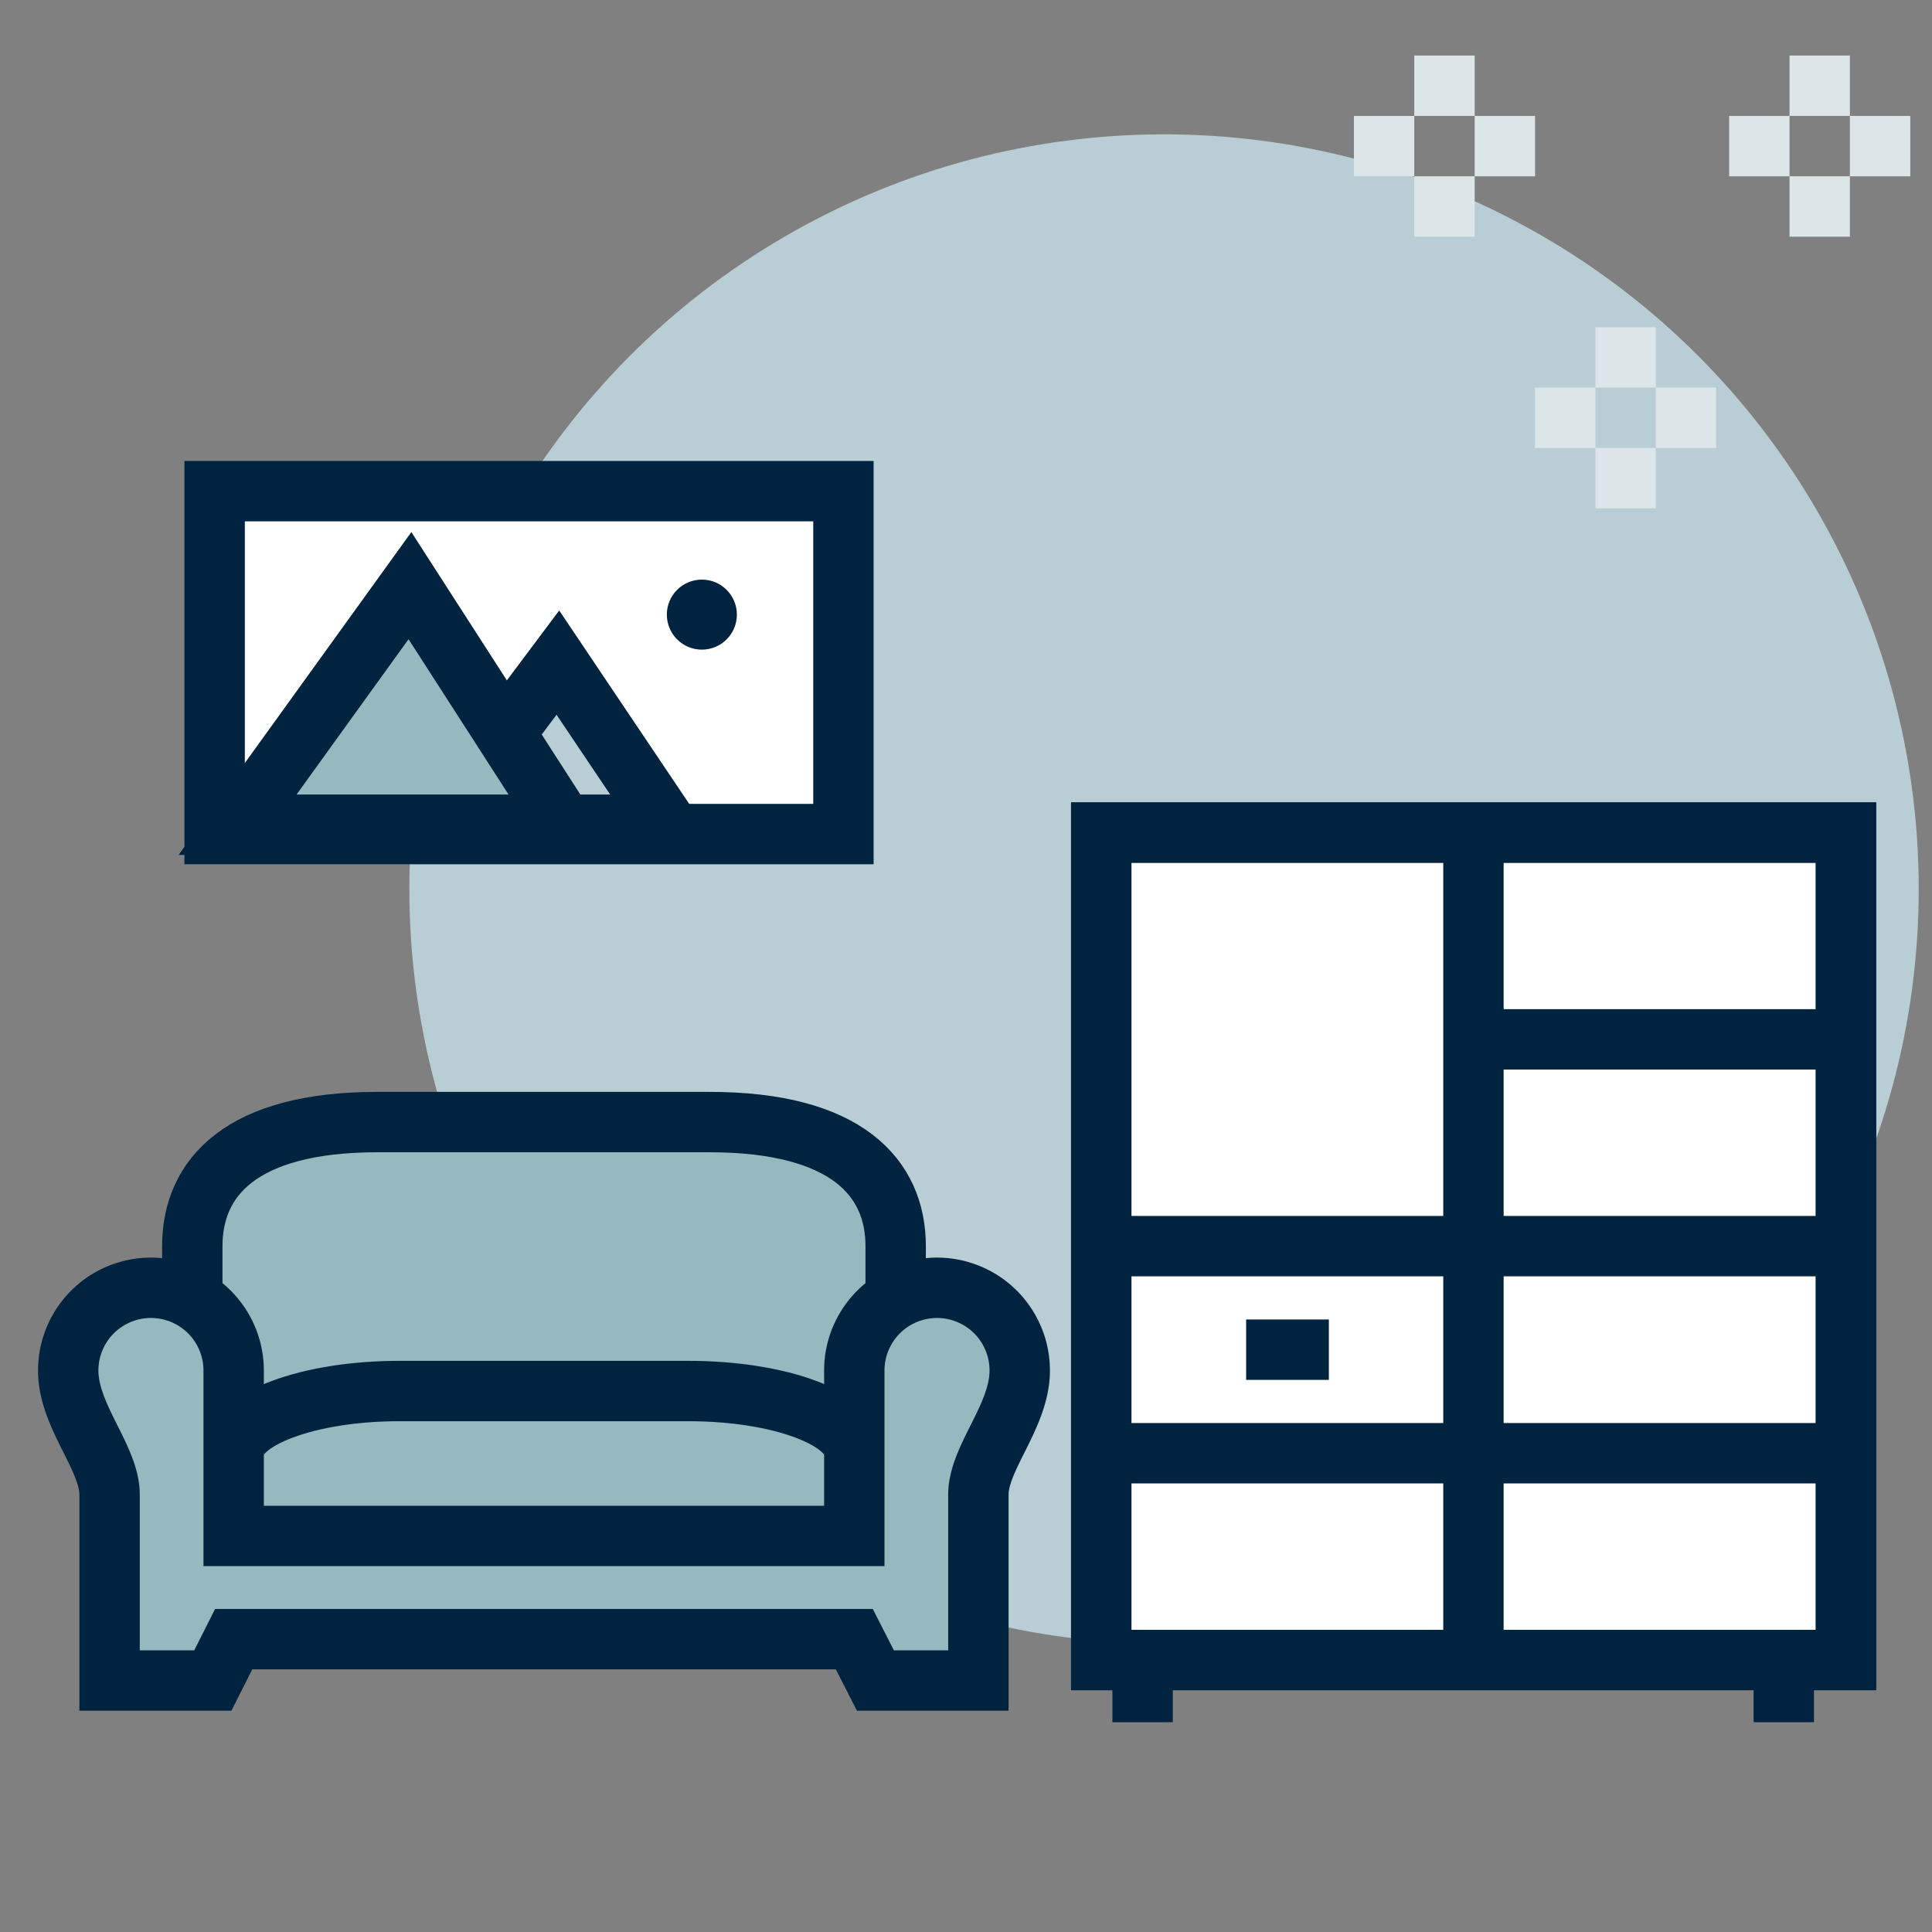 <svg xmlns="http://www.w3.org/2000/svg" width="64" height="64" viewBox="0 0 64 64"><rect x="0" y="0" width="64" height="64" fill="#808080" stroke="none"/><defs><style>.a,.e,.h{fill:none;}.b,.f{fill:#b9cdd4;}.c{fill:#96b9c0;}.c,.d,.e,.f{stroke:#002340;}.c,.d,.e,.f,.h{stroke-miterlimit:10;stroke-width:2px;}.d{fill:#fff;}.g{fill:#002340;}.h{stroke:#dce6e9;}</style></defs><rect class="a" width="64" height="64"/><circle class="b" cx="25" cy="25" r="25" transform="translate(13.56 4.45)"/><line class="c" x2="2.74" transform="translate(41.28 51.56)"/><line class="c" x2="2.74" transform="translate(53.61 51.56)"/><line class="c" x2="2.74" transform="translate(53.61 44.71)"/><line class="c" x2="2.74" transform="translate(53.61 37.86)"/><rect class="d" width="24.67" height="27.41" transform="translate(36.48 27.58)"/><rect class="e" width="24.67" height="27.41" transform="translate(36.48 27.58)"/><line class="c" y2="27.41" transform="translate(48.81 27.58)"/><line class="c" x2="12.34" transform="translate(48.81 34.43)"/><line class="c" x1="24.67" transform="translate(36.48 41.28)"/><line class="c" x2="24.67" transform="translate(36.48 48.14)"/><line class="c" x2="2.74" transform="translate(41.28 44.71)"/><line class="c" y2="2.06" transform="translate(37.85 54.99)"/><line class="c" y2="2.06" transform="translate(59.09 54.99)"/><path class="c" d="M29.67,51.65V41.28c0-2.27-1.63-4.11-6.17-4.11h-11C8,37.17,6.37,39,6.37,41.28V51.65"/><path class="c" d="M28.3,48.14c0-1.14-2.46-2.06-5.49-2.06H13.22c-3,0-5.48.92-5.48,2.06"/><path class="c" d="M18,50.88H28.3V45.4a2.74,2.74,0,1,1,5.48,0c0,1.51-1.37,2.89-1.37,4.11v6.16H29l-.7-1.37H7.74l-.69,1.37H3.63V49.51c0-1.22-1.37-2.6-1.37-4.11a2.74,2.74,0,1,1,5.48,0v5.48Z"/><rect class="d" width="20.83" height="11.36" transform="translate(7.11 16.27)"/><path class="f" d="M14.46,27.32l4.02-5.37,3.61,5.37Z"/><path class="c" d="M7.87,27.32l5.71-7.92,5.1,7.92Z"/><circle class="g" cx="1.16" cy="1.16" r="1.16" transform="translate(22.09 19.2)"/><line class="h" y2="2" transform="translate(47.85 1.84)"/><line class="h" y2="2" transform="translate(47.85 5.84)"/><line class="h" x2="2" transform="translate(48.85 4.84)"/><line class="h" x2="2" transform="translate(44.85 4.84)"/><line class="h" y2="2" transform="translate(60.28 1.84)"/><line class="h" y2="2" transform="translate(60.28 5.84)"/><line class="h" x2="2" transform="translate(61.28 4.84)"/><line class="h" x2="2" transform="translate(57.28 4.84)"/><line class="h" y2="2" transform="translate(53.85 10.84)"/><line class="h" y2="2" transform="translate(53.85 14.84)"/><line class="h" x2="2" transform="translate(54.85 13.84)"/><line class="h" x2="2" transform="translate(50.85 13.84)"/></svg>